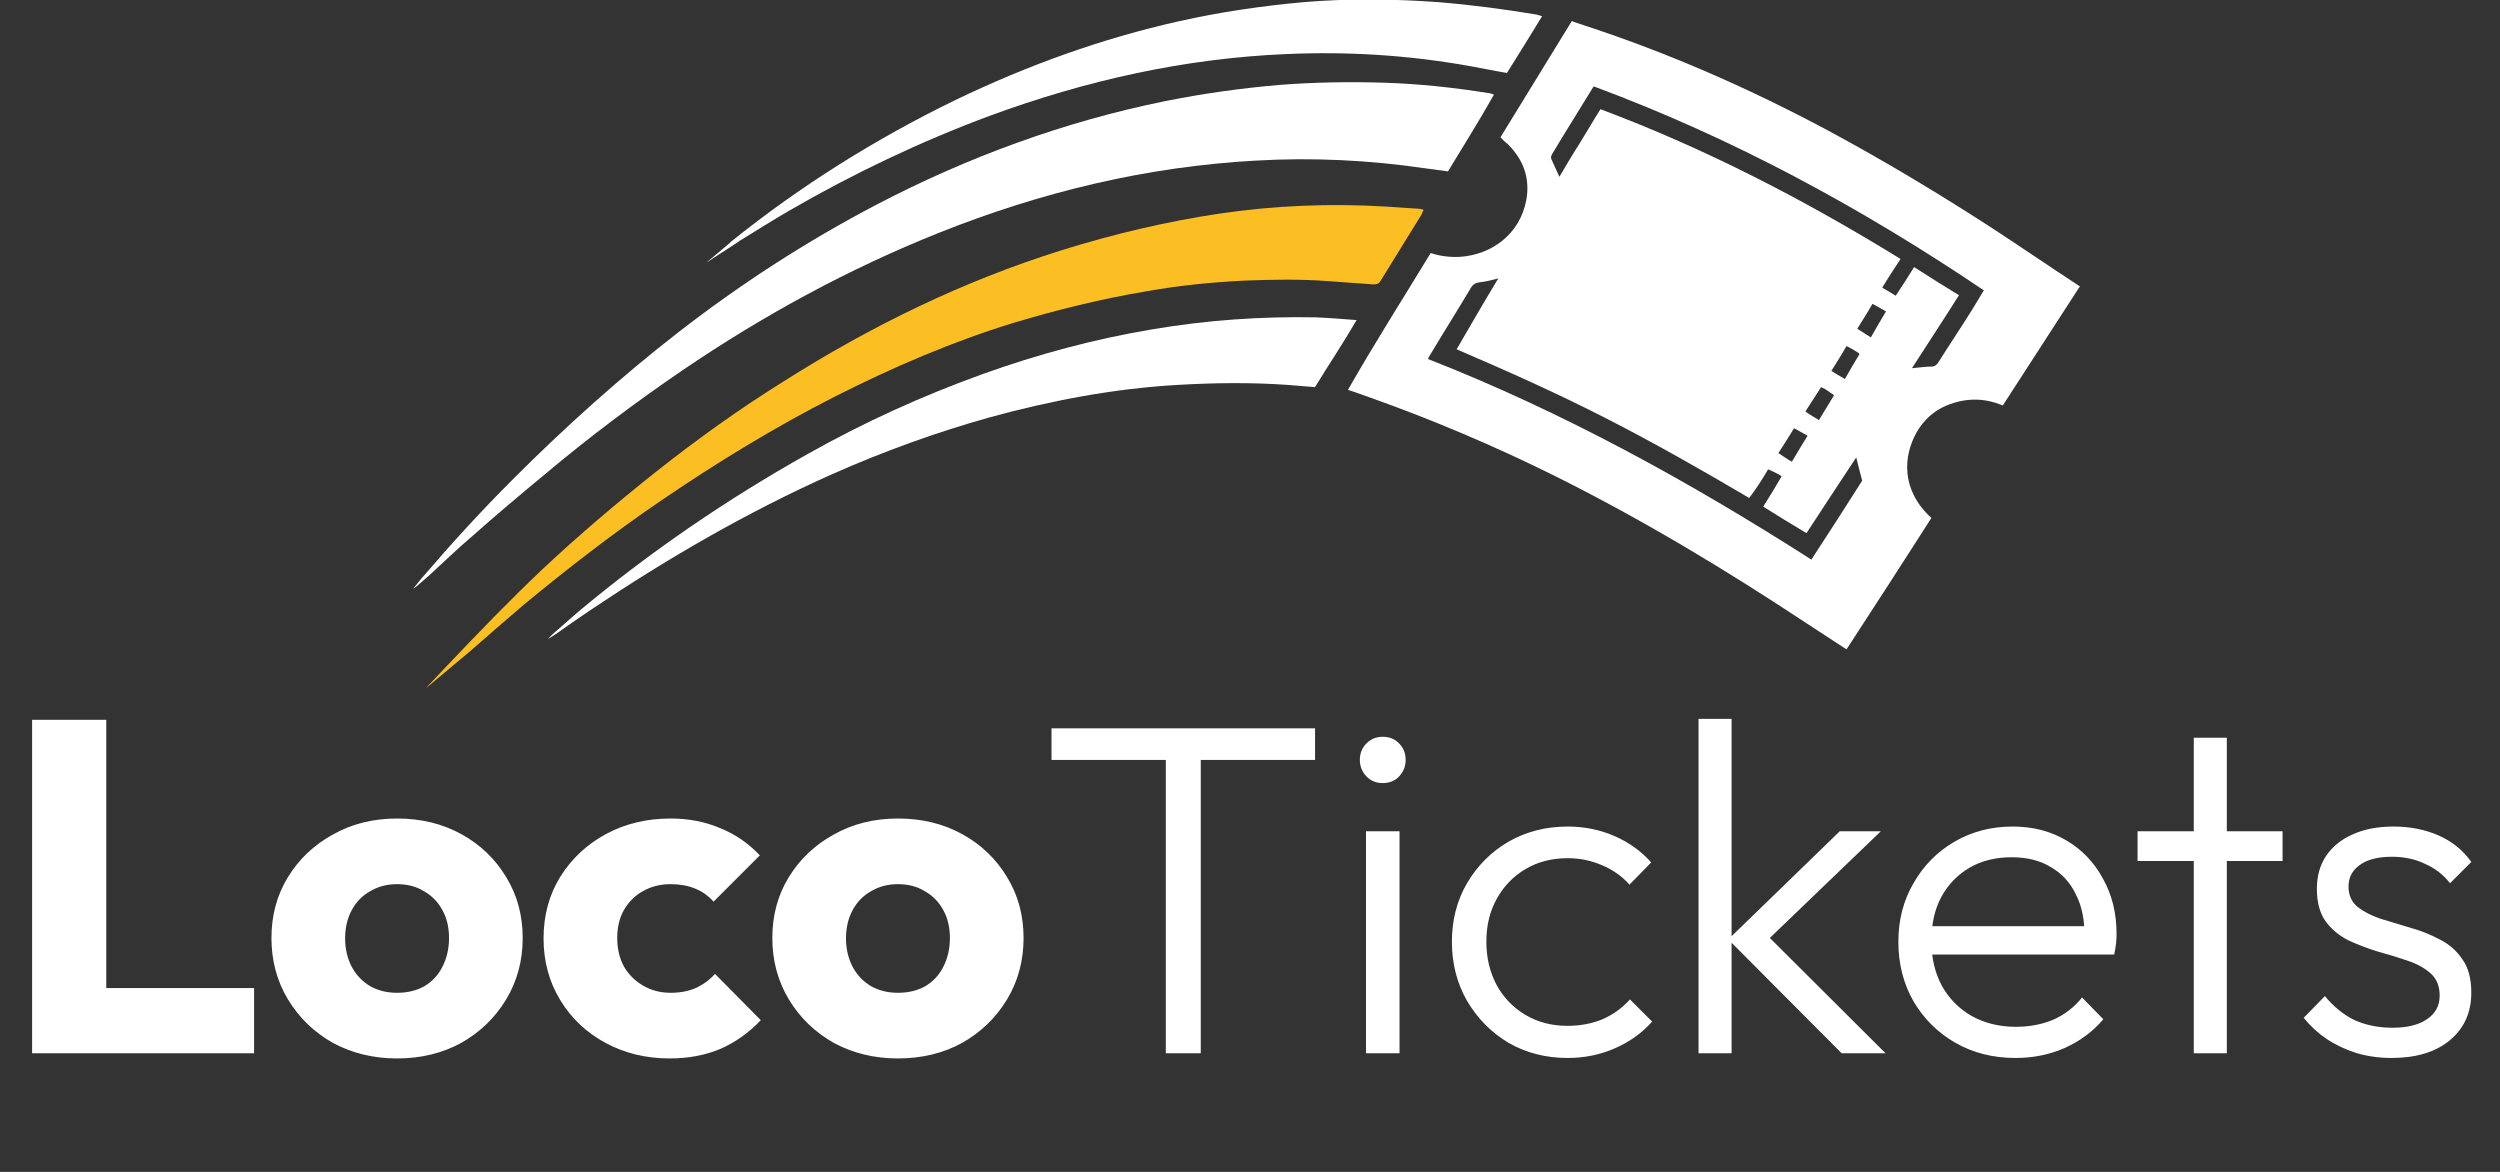 <svg width="128" height="60" viewBox="0 0 128 60" fill="none" xmlns="http://www.w3.org/2000/svg">
<rect x="0" y="0" width="128" height="60" fill="#333333" stroke="none"/>
<path d="M1.644 53.926V36.854H5.441V53.926H1.644ZM4.57 53.926V50.589H13.009V53.926H4.57ZM20.33 54.192C19.121 54.192 18.025 53.926 17.041 53.394C16.074 52.846 15.308 52.104 14.744 51.169C14.18 50.234 13.898 49.186 13.898 48.026C13.898 46.865 14.18 45.825 14.744 44.906C15.308 43.987 16.074 43.262 17.041 42.73C18.009 42.182 19.105 41.908 20.33 41.908C21.555 41.908 22.651 42.174 23.619 42.706C24.586 43.238 25.352 43.971 25.916 44.906C26.48 45.825 26.762 46.865 26.762 48.026C26.762 49.186 26.48 50.234 25.916 51.169C25.352 52.104 24.586 52.846 23.619 53.394C22.651 53.926 21.555 54.192 20.33 54.192ZM20.33 50.831C20.862 50.831 21.329 50.718 21.732 50.492C22.135 50.25 22.442 49.92 22.651 49.501C22.877 49.065 22.99 48.574 22.99 48.026C22.99 47.477 22.877 47.002 22.651 46.599C22.426 46.18 22.111 45.857 21.708 45.632C21.321 45.39 20.862 45.269 20.33 45.269C19.814 45.269 19.355 45.39 18.952 45.632C18.549 45.857 18.234 46.18 18.009 46.599C17.783 47.018 17.67 47.502 17.67 48.05C17.67 48.582 17.783 49.065 18.009 49.501C18.234 49.92 18.549 50.25 18.952 50.492C19.355 50.718 19.814 50.831 20.33 50.831ZM34.287 54.192C33.078 54.192 31.981 53.926 30.998 53.394C30.015 52.862 29.241 52.128 28.677 51.193C28.112 50.258 27.83 49.211 27.83 48.05C27.83 46.873 28.112 45.825 28.677 44.906C29.257 43.971 30.039 43.238 31.022 42.706C32.005 42.174 33.11 41.908 34.335 41.908C35.254 41.908 36.092 42.069 36.85 42.391C37.624 42.698 38.309 43.165 38.905 43.794L36.535 46.164C36.261 45.857 35.939 45.632 35.568 45.487C35.214 45.342 34.802 45.269 34.335 45.269C33.803 45.269 33.327 45.39 32.908 45.632C32.505 45.857 32.183 46.18 31.941 46.599C31.715 47.002 31.602 47.477 31.602 48.026C31.602 48.574 31.715 49.057 31.941 49.477C32.183 49.896 32.513 50.226 32.932 50.468C33.352 50.71 33.819 50.831 34.335 50.831C34.819 50.831 35.246 50.75 35.617 50.589C36.003 50.411 36.334 50.17 36.608 49.863L38.953 52.233C38.341 52.878 37.648 53.37 36.874 53.708C36.1 54.031 35.238 54.192 34.287 54.192ZM45.975 54.192C44.766 54.192 43.67 53.926 42.687 53.394C41.719 52.846 40.953 52.104 40.389 51.169C39.825 50.234 39.543 49.186 39.543 48.026C39.543 46.865 39.825 45.825 40.389 44.906C40.953 43.987 41.719 43.262 42.687 42.73C43.654 42.182 44.75 41.908 45.975 41.908C47.2 41.908 48.297 42.174 49.264 42.706C50.231 43.238 50.997 43.971 51.561 44.906C52.125 45.825 52.407 46.865 52.407 48.026C52.407 49.186 52.125 50.234 51.561 51.169C50.997 52.104 50.231 52.846 49.264 53.394C48.297 53.926 47.2 54.192 45.975 54.192ZM45.975 50.831C46.507 50.831 46.975 50.718 47.378 50.492C47.781 50.25 48.087 49.92 48.297 49.501C48.522 49.065 48.635 48.574 48.635 48.026C48.635 47.477 48.522 47.002 48.297 46.599C48.071 46.18 47.757 45.857 47.353 45.632C46.967 45.39 46.507 45.269 45.975 45.269C45.459 45.269 45 45.39 44.597 45.632C44.194 45.857 43.879 46.18 43.654 46.599C43.428 47.018 43.315 47.502 43.315 48.05C43.315 48.582 43.428 49.065 43.654 49.501C43.879 49.92 44.194 50.25 44.597 50.492C45 50.718 45.459 50.831 45.975 50.831ZM59.69 53.926V37.749H61.479V53.926H59.69ZM53.838 38.909V37.289H67.331V38.909H53.838ZM69.939 53.926V42.561H71.656V53.926H69.939ZM70.785 40.094C70.463 40.094 70.189 39.981 69.963 39.756C69.737 39.514 69.624 39.232 69.624 38.909C69.624 38.571 69.737 38.289 69.963 38.063C70.189 37.837 70.463 37.724 70.785 37.724C71.14 37.724 71.422 37.837 71.632 38.063C71.857 38.289 71.97 38.571 71.97 38.909C71.97 39.232 71.857 39.514 71.632 39.756C71.422 39.981 71.14 40.094 70.785 40.094ZM80.261 54.168C79.149 54.168 78.142 53.91 77.239 53.394C76.352 52.862 75.643 52.144 75.111 51.242C74.595 50.339 74.337 49.331 74.337 48.219C74.337 47.107 74.595 46.107 75.111 45.221C75.643 44.318 76.352 43.608 77.239 43.093C78.142 42.577 79.149 42.319 80.261 42.319C81.116 42.319 81.914 42.48 82.655 42.803C83.397 43.125 84.026 43.576 84.542 44.157L83.429 45.293C83.042 44.858 82.575 44.527 82.027 44.302C81.479 44.06 80.89 43.939 80.261 43.939C79.456 43.939 78.738 44.124 78.109 44.495C77.481 44.866 76.989 45.374 76.634 46.019C76.28 46.647 76.102 47.381 76.102 48.219C76.102 49.041 76.28 49.783 76.634 50.444C76.989 51.089 77.481 51.596 78.109 51.967C78.738 52.338 79.456 52.523 80.261 52.523C80.906 52.523 81.503 52.41 82.051 52.185C82.599 51.943 83.067 51.604 83.453 51.169L84.59 52.306C84.058 52.902 83.413 53.362 82.655 53.684C81.914 54.006 81.116 54.168 80.261 54.168ZM94.292 53.926L88.488 48.098L94.195 42.561H96.299L90.084 48.533L90.157 47.566L96.54 53.926H94.292ZM86.965 53.926V36.806H88.657V53.926H86.965ZM103.193 54.168C102.048 54.168 101.025 53.91 100.122 53.394C99.219 52.878 98.502 52.169 97.97 51.266C97.454 50.363 97.196 49.347 97.196 48.219C97.196 47.107 97.454 46.107 97.97 45.221C98.486 44.318 99.187 43.608 100.073 43.093C100.96 42.577 101.951 42.319 103.048 42.319C104.079 42.319 104.99 42.553 105.78 43.02C106.586 43.488 107.215 44.141 107.666 44.979C108.134 45.801 108.368 46.752 108.368 47.832C108.368 47.961 108.359 48.114 108.343 48.292C108.327 48.453 108.295 48.646 108.247 48.872H98.405V47.421H107.328L106.723 47.953C106.739 47.115 106.594 46.397 106.288 45.801C105.998 45.188 105.571 44.721 105.006 44.398C104.458 44.06 103.789 43.891 102.999 43.891C102.177 43.891 101.46 44.068 100.847 44.423C100.235 44.777 99.751 45.277 99.396 45.922C99.058 46.55 98.888 47.3 98.888 48.171C98.888 49.041 99.066 49.807 99.421 50.468C99.791 51.129 100.299 51.645 100.944 52.016C101.605 52.386 102.363 52.572 103.217 52.572C103.91 52.572 104.547 52.451 105.127 52.209C105.708 51.951 106.199 51.572 106.602 51.072L107.69 52.185C107.158 52.813 106.498 53.305 105.708 53.66C104.934 53.998 104.096 54.168 103.193 54.168ZM112.321 53.926V37.773H114.013V53.926H112.321ZM109.443 44.084V42.561H116.867V44.084H109.443ZM122.444 54.168C121.832 54.168 121.243 54.087 120.679 53.926C120.115 53.748 119.599 53.507 119.132 53.2C118.68 52.894 118.285 52.531 117.947 52.112L119.035 51C119.486 51.548 119.994 51.959 120.558 52.233C121.139 52.491 121.783 52.62 122.493 52.62C123.25 52.62 123.839 52.475 124.258 52.185C124.693 51.895 124.911 51.492 124.911 50.976C124.911 50.492 124.758 50.113 124.451 49.839C124.145 49.565 123.75 49.347 123.267 49.186C122.799 49.025 122.299 48.872 121.767 48.727C121.235 48.566 120.727 48.372 120.244 48.147C119.76 47.905 119.365 47.574 119.059 47.155C118.769 46.736 118.624 46.188 118.624 45.511C118.624 44.866 118.777 44.31 119.083 43.842C119.406 43.359 119.857 42.988 120.437 42.73C121.034 42.456 121.735 42.319 122.541 42.319C123.395 42.319 124.169 42.472 124.862 42.778C125.556 43.085 126.112 43.536 126.531 44.132L125.443 45.221C125.104 44.785 124.677 44.455 124.161 44.229C123.661 43.987 123.097 43.866 122.469 43.866C121.743 43.866 121.187 44.011 120.8 44.302C120.429 44.576 120.244 44.938 120.244 45.39C120.244 45.825 120.397 46.172 120.703 46.43C121.01 46.671 121.397 46.873 121.864 47.034C122.348 47.179 122.855 47.332 123.387 47.494C123.919 47.639 124.427 47.84 124.911 48.098C125.394 48.34 125.781 48.678 126.072 49.114C126.378 49.533 126.531 50.105 126.531 50.831C126.531 51.846 126.16 52.66 125.419 53.273C124.693 53.869 123.702 54.168 122.444 54.168Z" fill="white"/>
<g clip-path="url(#clip0_830_21665)">
<path d="M106.418 14.616C104.978 13.675 103.566 12.706 102.127 11.764C99.358 9.965 96.507 8.248 93.572 6.67C89.585 4.539 85.433 2.712 81.114 1.3C80.892 1.217 80.671 1.161 80.477 1.078C79.259 3.071 78.041 5.037 76.823 7.03C76.906 7.113 76.961 7.169 77.016 7.224C77.072 7.28 77.155 7.335 77.21 7.39C77.986 8.165 78.345 9.107 78.152 10.214C77.819 12.041 76.324 13.038 74.774 13.149C74.248 13.176 73.75 13.121 73.251 12.955C71.84 15.28 70.372 17.578 69.016 19.959C69.431 20.098 69.819 20.236 70.206 20.374C73.39 21.509 76.518 22.838 79.536 24.333C84.049 26.576 88.367 29.178 92.548 31.947C93.212 32.39 93.877 32.805 94.541 33.248C96.008 31.005 97.448 28.763 98.888 26.52C97.309 25.081 97.448 23.337 98.14 22.119C98.5 21.509 98.998 21.039 99.663 20.762C100.604 20.374 101.573 20.347 102.542 20.762C103.871 18.713 105.172 16.692 106.501 14.644C106.473 14.644 106.445 14.644 106.418 14.616ZM92.742 28.652C86.512 24.666 80.034 21.094 73.113 18.381C73.141 18.298 73.168 18.27 73.196 18.215C73.888 17.052 74.608 15.917 75.3 14.754C75.411 14.561 75.549 14.478 75.771 14.45C76.075 14.422 76.38 14.339 76.712 14.256C75.992 15.447 75.3 16.637 74.58 17.883C77.155 18.99 79.702 20.125 82.194 21.399C84.685 22.672 87.121 24.056 89.558 25.496C89.918 25.026 90.222 24.555 90.527 24.029C90.721 24.112 90.887 24.195 91.053 24.278C91.108 24.306 91.136 24.333 91.219 24.389C90.914 24.915 90.61 25.413 90.278 25.939C91.025 26.41 91.745 26.853 92.492 27.296C93.323 26.022 94.181 24.721 95.039 23.42C95.15 23.835 95.233 24.223 95.344 24.61C94.486 25.967 93.627 27.296 92.742 28.652ZM93.904 20.236C93.627 20.679 93.406 21.067 93.129 21.509C92.908 21.371 92.658 21.233 92.437 21.067C92.714 20.651 92.963 20.236 93.24 19.821C93.461 19.904 93.655 20.07 93.904 20.236ZM93.766 18.99C94.043 18.547 94.292 18.16 94.541 17.717C94.763 17.827 94.956 17.938 95.122 18.049C95.15 18.049 95.178 18.104 95.205 18.132C94.956 18.547 94.707 18.962 94.458 19.405C94.209 19.267 93.987 19.129 93.766 18.99ZM92.548 22.312C92.271 22.755 92.022 23.171 91.745 23.641C91.496 23.503 91.274 23.337 91.053 23.198C91.33 22.783 91.579 22.368 91.856 21.925C92.077 22.035 92.299 22.174 92.548 22.312ZM95.787 17.274C95.565 17.135 95.344 16.997 95.095 16.831C95.344 16.416 95.621 16 95.87 15.557C96.119 15.696 96.341 15.806 96.562 15.945C96.285 16.416 96.036 16.831 95.787 17.274ZM100.936 15.917C100.382 16.803 99.801 17.661 99.247 18.547C99.164 18.686 99.054 18.769 98.888 18.769C98.555 18.769 98.251 18.824 97.891 18.852C98.694 17.606 99.497 16.388 100.299 15.114C99.524 14.644 98.777 14.173 98.002 13.675C97.697 14.173 97.392 14.644 97.06 15.142C96.839 15.004 96.617 14.865 96.368 14.727C96.673 14.228 96.977 13.758 97.309 13.259C92.409 10.242 87.343 7.612 81.944 5.591C81.557 6.2 81.225 6.781 80.865 7.363C80.505 7.916 80.173 8.498 79.84 9.051C79.702 8.747 79.564 8.442 79.425 8.138C79.397 8.082 79.425 7.972 79.453 7.916C80.145 6.754 80.865 5.618 81.557 4.483C81.557 4.456 81.585 4.456 81.612 4.428C88.7 7.058 95.288 10.629 101.573 14.865C101.351 15.225 101.158 15.557 100.936 15.917Z" fill="white"/>
<path d="M76.49 4.845C75.743 6.174 74.94 7.447 74.137 8.776C73.722 8.721 73.334 8.665 72.919 8.61C70.067 8.195 67.188 8.056 64.309 8.222C58.717 8.527 53.318 9.828 48.113 11.904C43.462 13.759 39.088 16.14 34.935 18.964C32.499 20.625 30.146 22.397 27.904 24.279C26.63 25.331 25.384 26.384 24.166 27.463C23.419 28.1 22.699 28.792 21.979 29.457L21.342 30.01L21.148 30.149L21.259 30.01L21.619 29.567L21.647 29.54C23.142 27.796 24.664 26.134 26.27 24.529C28.928 21.871 31.724 19.352 34.714 17.026C37.925 14.534 41.303 12.347 44.902 10.465C49.581 8.029 54.481 6.229 59.658 5.177C61.596 4.789 63.562 4.513 65.527 4.346C67.327 4.208 69.126 4.18 70.898 4.236C72.67 4.291 74.442 4.485 76.186 4.762C76.296 4.762 76.38 4.817 76.49 4.845Z" fill="white"/>
<path d="M72.891 10.74C72.836 10.851 72.808 10.906 72.78 10.989C72.088 12.124 71.368 13.259 70.676 14.395C70.593 14.533 70.482 14.561 70.316 14.561C69.541 14.505 68.794 14.45 68.018 14.395C66.579 14.284 65.139 14.312 63.727 14.367C62.038 14.45 60.35 14.616 58.661 14.921C56.363 15.308 54.121 15.862 51.906 16.526C48.75 17.495 45.732 18.796 42.77 20.291C39.669 21.869 36.679 23.697 33.8 25.662C31.364 27.323 29.038 29.123 26.768 31.005C25.855 31.781 24.969 32.556 24.083 33.331L22.034 35.047L21.812 35.241L21.979 35.047L22.92 34.051L22.948 34.023C24.498 32.39 26.076 30.756 27.709 29.206C29.592 27.434 31.585 25.745 33.606 24.14C35.71 22.479 37.87 20.928 40.14 19.516C44.597 16.692 49.303 14.395 54.342 12.816C57 11.986 59.685 11.349 62.454 10.934C65.278 10.519 68.102 10.408 70.925 10.574C71.479 10.602 72.033 10.657 72.586 10.685C72.697 10.685 72.78 10.712 72.891 10.74Z" fill="#FBBF24"/>
<path d="M69.459 16.388C68.767 17.578 68.02 18.686 67.328 19.821C66.857 19.793 66.414 19.738 65.971 19.71C64.061 19.572 62.151 19.599 60.24 19.71C56.974 19.904 53.79 20.513 50.661 21.371C47.893 22.146 45.235 23.115 42.605 24.278C38.259 26.216 34.161 28.597 30.202 31.255C29.621 31.642 29.04 32.057 28.486 32.445L28.32 32.556L28.043 32.722L28.264 32.5L28.292 32.473C28.735 32.085 29.178 31.698 29.621 31.31C33.303 28.237 37.234 25.552 41.387 23.226C44.239 21.62 47.228 20.264 50.301 19.156C53.153 18.132 56.032 17.357 59.022 16.858C61.791 16.388 64.587 16.194 67.383 16.249C68.047 16.277 68.74 16.332 69.459 16.388Z" fill="white"/>
<path d="M78.955 0.83C78.346 1.826 77.764 2.768 77.156 3.736C76.491 3.626 75.854 3.487 75.218 3.377C72.117 2.823 69.016 2.629 65.86 2.768C60.628 2.989 55.589 4.124 50.689 5.924C47.117 7.252 43.685 8.886 40.39 10.796C39.532 11.294 38.701 11.82 37.843 12.346L37.815 12.374L36.154 13.454L36.653 13.039L37.345 12.457C37.372 12.43 37.4 12.402 37.428 12.374C40.971 9.523 44.82 7.114 48.917 5.121C52.599 3.349 56.42 1.965 60.406 1.079C62.51 0.608 64.614 0.304 66.746 0.11C69.044 -0.084 71.342 -0.056 73.639 0.11C75.328 0.248 77.017 0.47 78.678 0.747C78.789 0.774 78.844 0.802 78.955 0.83Z" fill="white"/>
</g>
<defs>
<clipPath id="clip0_830_21665">
<rect width="85.352" height="35.27" fill="white" transform="translate(21.148)"/>
</clipPath>
</defs>
</svg>
